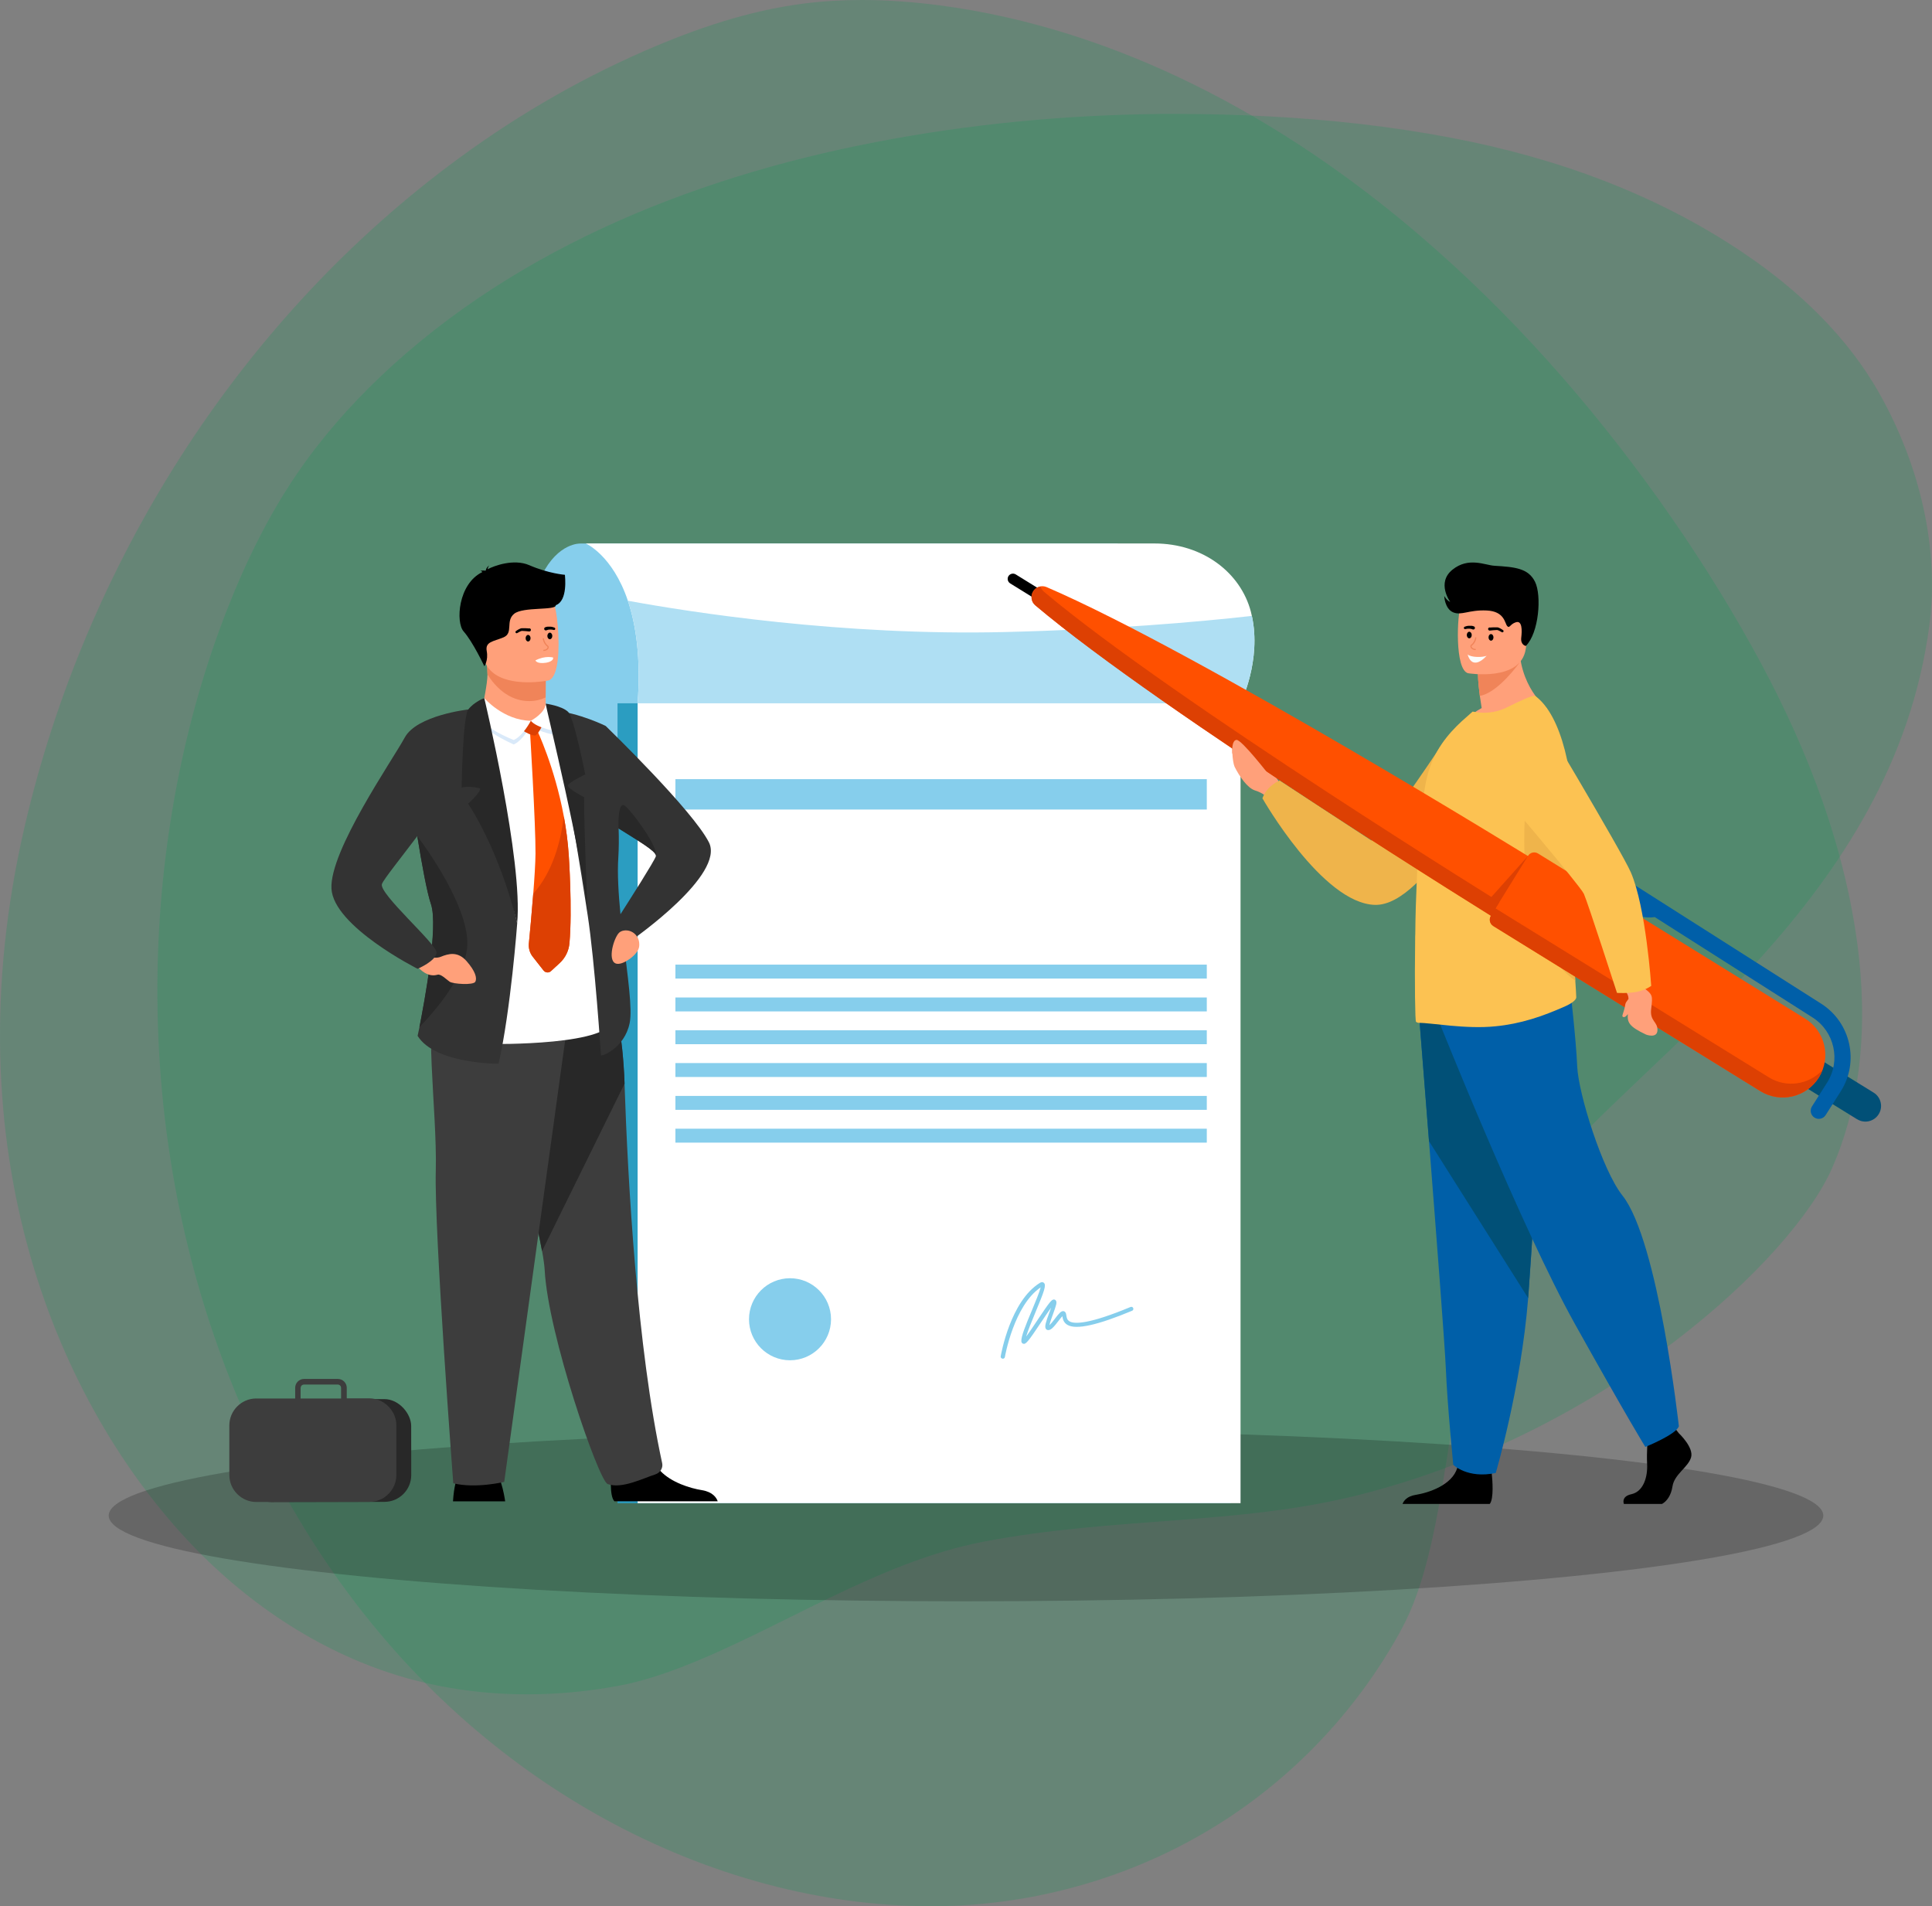 <?xml version="1.0" encoding="UTF-8"?><svg id="Layer_2" xmlns="http://www.w3.org/2000/svg" viewBox="0 0 281.7 277.9"><rect x="0" y="0" width="281.7" height="277.9" fill="#808080" stroke="none"/><defs><style>.cls-1{fill:#f08459;}.cls-1,.cls-2,.cls-3,.cls-4,.cls-5,.cls-6,.cls-7,.cls-8,.cls-9,.cls-10,.cls-11,.cls-12,.cls-13,.cls-14,.cls-15,.cls-16,.cls-17,.cls-18,.cls-19,.cls-20{stroke-width:0px;}.cls-2{fill:#d9e9f9;}.cls-4{fill:#009e54;}.cls-4,.cls-5{opacity:.2;}.cls-6{fill:#dd4003;}.cls-7{fill:#333;}.cls-8{fill:#fff;}.cls-9{fill:#afdff3;}.cls-10{fill:#005fa8;}.cls-11{fill:#3d3d3d;}.cls-12{fill:#2b9dc1;}.cls-13{fill:#fcc252;}.cls-14{fill:#ff5000;}.cls-15{fill:#efb44b;}.cls-16{fill:#282828;}.cls-17{fill:#86ceec;}.cls-18{fill:#015077;}.cls-19{fill:#ffa07a;}.cls-20{fill:#fcfcfc;}</style></defs><g id="Layer_1-2"><path class="cls-4" d="M171.7,16.6c-13.91,0-27.8,1.17-41.48,3.64-27.41,4.93-54.52,15.46-74.72,34.63-4.54,4.32-8.69,9.05-12.2,14.2-4.33,6.34-7.66,13.27-10.42,20.38-3.81,9.88-6.45,20.14-8.05,30.48-5.61,36.21,1.23,74.77,21.47,105.92,22.65,34.85,58.07,52.05,89.44,52.05.24,0,.47,0,.71,0,14.93-.12,29.85-4.51,42.39-12.71,10.58-6.92,19.37-16.43,25.45-27.56,1.73-3.17,2.95-6.77,3.93-10.65,4.38-17.28,3.83-39.61,16.44-54.92,15.55-18.88,51.33-40.99,56.64-80.77,1.52-11.42-1.42-23.48-7.21-33.82-4.71-8.41-11.91-15.21-19.8-20.54-12.78-8.64-27.4-13.94-42.71-16.85-8.8-1.67-17.78-2.66-26.69-3.12-4.39-.23-8.79-.35-13.19-.35"/><path class="cls-4" d="M125.69,0c-2.84,0-5.68.16-8.5.52-8.05,1.03-15.77,3.66-23.16,6.88-10.3,4.49-19.89,10.2-28.7,16.84C34.55,47.41,12.48,82.26,3.6,120.46c-11.03,47.45,5.05,84.46,24.29,104.66,8.52,8.94,19.24,16.05,31.19,19.46,5.79,1.65,11.78,2.43,17.79,2.43,4.46,0,8.94-.43,13.35-1.25,3.01-.56,6.02-1.52,9.05-2.68,14.31-5.49,28.67-15.39,44.25-18.35,19.19-3.63,36.97-2.37,54.49-6.76,36.33-9.1,63.35-34.46,69.15-47.73,4.73-10.83,5.18-23.11,3.36-34.7-2.27-14.45-7.81-28.17-14.97-41.08-4.13-7.45-8.73-14.68-13.67-21.61-10.12-14.18-21.72-27.28-34.95-38.59C187.01,17.21,162.96,4.18,136.94.77c-3.73-.48-7.5-.77-11.25-.77"/><ellipse class="cls-5" cx="140.85" cy="220.95" rx="125" ry="12.5"/><path class="cls-17" d="M84.61,79.24s-12.91-.63-6.06,38.73c0,0,4.61,13.36-1.21,21.97h85.64v-60.7h-78.37Z"/><rect class="cls-12" x="90.04" y="102.53" width="89.41" height="116.61"/><rect class="cls-8" x="92.97" y="102.53" width="87.91" height="116.61"/><path class="cls-8" d="M180.88,102.53h0s-87.91,0-87.91,0c.49-6.65-.25-11.48-1.42-14.95-2.25-6.68-6.14-8.35-6.14-8.35h82.91c7.08,0,12.56,4.26,14.06,9.92.06.21.11.42.15.64,1.42,6.47-1.59,12.62-1.65,12.74Z"/><path class="cls-9" d="M180.88,102.53h0s-87.91,0-87.91,0c.49-6.65-.25-11.48-1.42-14.95,8.98,1.65,31.24,5.15,55.05,4.56,15.41-.38,27.58-1.41,35.93-2.35,1.42,6.47-1.59,12.62-1.65,12.74Z"/><rect class="cls-17" x="98.48" y="113.59" width="77.48" height="4.43"/><rect class="cls-17" x="98.48" y="140.63" width="77.48" height="2.03"/><rect class="cls-17" x="98.48" y="145.42" width="77.48" height="2.03"/><rect class="cls-17" x="98.48" y="150.2" width="77.48" height="2.03"/><rect class="cls-17" x="98.48" y="154.98" width="77.48" height="2.03"/><rect class="cls-17" x="98.48" y="159.77" width="77.48" height="2.03"/><rect class="cls-17" x="98.48" y="164.55" width="77.48" height="2.03"/><path class="cls-17" d="M121.17,192.33c0,3.3-2.68,5.98-5.98,5.98s-5.98-2.68-5.98-5.98,2.68-5.98,5.98-5.98,5.98,2.68,5.98,5.98Z"/><path class="cls-17" d="M146.2,198.07s-.03,0-.05,0c-.16-.03-.27-.18-.24-.34.06-.33,1.42-8.06,5.71-10.7.31-.19.5-.09.58-.01.38.32.09,1.14-1.2,4.24-.51,1.23-1.12,2.7-1.38,3.59.46-.6,1.14-1.62,1.68-2.44,1.7-2.55,2.03-2.96,2.36-2.96.12,0,.23.06.3.16.18.26.04.69-.42,1.96-.18.49-.45,1.23-.53,1.63.24-.22.6-.69.82-.97.59-.77.89-1.13,1.24-1.08.07.01.25.06.34.3.04.1.05.21.07.33.05.31.1.65.47.86.74.42,2.89.4,8.89-2.1.15-.06.33,0,.39.16.06.15,0,.33-.16.39-5.06,2.11-8.14,2.79-9.41,2.07-.62-.35-.71-.93-.76-1.28-.17.18-.41.49-.58.71-.65.85-1.08,1.35-1.51,1.32-.13-.01-.25-.08-.32-.19-.21-.33,0-.97.51-2.36.08-.22.18-.48.26-.72-.41.57-.98,1.41-1.44,2.1-1.9,2.85-2.24,3.27-2.63,3.16-.06-.02-.25-.09-.27-.37-.04-.67.58-2.22,1.54-4.5.48-1.16,1.12-2.69,1.28-3.35-3.9,2.62-5.21,10.08-5.22,10.15-.02.15-.15.25-.29.25Z"/><path class="cls-19" d="M79.56,101.69v.89s.24,2.79-3.2,3.2c-3.44.41-6.26.36-6.17-1.8.31-1.67.87-4.26.89-5.64,0-.51-.03-1.06-.12-1.67l6.67-.13,1.96.32-.03,4.83Z"/><path class="cls-1" d="M79.59,96.85l-.03,4.83c-.71.33-1.51.53-2.4.53-3.06,0-5.05-2.25-6.08-3.88,0-.51-.03-1.06-.12-1.67l6.67-.13,1.96.32Z"/><path class="cls-19" d="M70.44,95.59c.77,4.16,6.15,4.03,8.47,3.77.65-.07,1.06-.16,1.06-.16.74-.2,1.15-1.36,1.34-2.88.38-3.01-.1-7.42-.61-8.55-.76-1.7-2.21-3.54-7.62-2.21-5.41,1.33-3.64,4.7-2.65,10.03Z"/><path class="cls-3" d="M66.05,218.88h7.61c-.06-.4-.25-1.61-.61-2.73-.12-.39-.27-.77-.43-1.1-.74-1.48-5.44-.54-5.44-.54,0,0-.44.37-.78,1.8-.15.63-.28,1.47-.35,2.56Z"/><path class="cls-3" d="M89.06,216.47c.02,1.04.15,2.02.53,2.4h15.06c-.19-.54-.73-1.36-2.28-1.62-1.76-.28-4.5-1.13-6.09-2.82-.57-.6-.99-1.31-1.18-2.14-.71-3.15-5.86.97-5.86.97,0,0-.21,1.66-.17,3.2Z"/><path class="cls-11" d="M79.04,182.38c.21,1.16.34,2.1.38,2.78.48,9.34,7.86,30.69,9.18,31.19,2.04.77,5.26-.87,6.94-1.4.7-.22,1.17-.93,1.01-1.64-3.66-16.81-5-41.01-5.49-55.33-.25-7.22-1.49-12.2-1.49-12.2,0,0-18-4.8-18.11,1.27-.09,5.38,5.96,26.47,7.57,35.34Z"/><path class="cls-16" d="M79.04,182.38l12.03-24.41c-.25-7.22-1.49-12.2-1.49-12.2,0,0-18-4.8-18.11,1.27-.09,5.38,5.96,26.47,7.57,35.34Z"/><path class="cls-11" d="M83.04,147.06l-9.52,68.98s-4.18,1.01-7.43.2c0,0-2.79-36.69-2.55-45.56.23-8.87-2-23.73.51-25.37,2.51-1.64,18.99,1.75,18.99,1.75Z"/><path class="cls-3" d="M82.37,83.8s-2.38-.18-5.19-1.4c-2.28-.99-5.16.1-6.09.59.03-.15.09-.36.23-.56,0,0-.42.3-.48.71-.04.03-.06.05-.05.06,0,0-.48-.09-.78.05,0,0,.21-.03.29.11,0,.01.02.03.03.04-3.56,1.72-3.89,7.34-2.74,8.64,1.38,1.56,3.03,5.09,3.03,5.09,0,0,.6-.83.35-2.21-.25-1.38.94-1.38,2.44-2,1.5-.63.25-2.38,1.56-3.44,1.31-1.06,6.13-.44,6.07-1.25,1.79-.65,1.33-4.23,1.33-4.42Z"/><path class="cls-8" d="M69.38,105.18l2.19,47.02s18.29.3,17.77-3.84c-.52-4.14-6.59-41.74-6.59-41.74l-13.37-1.44h0Z"/><path class="cls-7" d="M62.85,131.83c1.09,3.26-.96,14.22-1.69,17.93-.16.78-.27,1.25-.27,1.25,2.53,4.12,11.81,4.07,11.81,4.07,1.78-7.89,2.71-20.44,2.71-20.44l-7.12-31.2-8.96,8.28s.68,5.05,1.52,10.19c.66,4.07,1.41,8.21,2,9.94Z"/><path class="cls-8" d="M78.07,96.28s.17.54,1.53.34c0,0,1.14-.16,1.05-.76,0,0-1.14-.34-2.58.42Z"/><path class="cls-7" d="M88.35,105.85s0,0,0,.02c.43.42,12.64,12.27,15.01,16.92,2.41,4.71-11.01,14.09-11.01,14.09,0,0-.86.34-1.46.21.63,5.21,1.34,10.01.92,12.06-.76,3.71-4.19,4.95-4.19,4.67,0-.09-.88-13.52-1.94-20.45-2.33-15.39-5.12-29.84-5.12-29.84,3.99.41,7.78,2.32,7.78,2.32ZM95.62,124.82s.02-.05.02-.07c0-.68-2.59-2.18-5.39-3.94-.04-.04-.05-.05-.05-.05,0,0,0,0,0,0,.05,1.44.04,2.86-.04,4.18-.16,2.44.02,5.37.31,8.34,1.33-2.08,4.9-7.68,5.16-8.44Z"/><path class="cls-2" d="M68.86,103.37c-.02-.45,2.1-1.07,2.1-1.07,0,0,2.43,3.37,6.44,3.43,0,0-1.14,2.22-2.49,2.8,0,0-5.92-2.5-6.06-5.16Z"/><path class="cls-14" d="M83.03,137.52c-.1,1.1-.6,2.12-1.41,2.87l-1.28,1.18c-.32.3-.82.25-1.09-.09l-1.58-2.01c-.42-.54-.62-1.22-.56-1.9.15-1.52.42-4.44.64-7.27.18-2.29.32-4.51.33-5.86.03-4.32-.82-18.08-.82-18.08l1.03.05s2.57,5.34,3.92,12.61c.33,1.79.59,3.69.72,5.67,0,0,.54,7.86.1,12.83Z"/><path class="cls-6" d="M83.03,137.52c-.1,1.1-.6,2.12-1.41,2.87l-1.28,1.18c-.32.3-.82.25-1.09-.09l-1.58-2.01c-.42-.54-.62-1.22-.56-1.9.15-1.52.42-4.44.64-7.27,2.86-3.21,4.02-7.65,4.46-11.28.33,1.79.59,3.69.72,5.67,0,0,.54,7.86.1,12.83Z"/><path class="cls-2" d="M77.4,105.66s2.12-1.26,2.13-2.62c0,0,1.37-.17,1.97.49,0,0,.5,2.34-.16,3.7,0,0-3.06-.47-3.94-1.57Z"/><path class="cls-6" d="M75.96,105.46l2.88-.69s.38.03.37.5c-.01.47-.81,1.84-1.17,1.95-.35.11-2.76-.81-2.08-1.76Z"/><path class="cls-8" d="M69.19,103.14c-.02-.45,1.42-1.37,1.42-1.37,0,0,2.78,3.25,6.79,3.31,0,0-1.14,2.22-2.49,2.8,0,0-5.59-2.07-5.72-4.74Z"/><path class="cls-8" d="M77.4,105.08s2.15-1.14,2.15-2.5c0,0,1.3.57,1.9,1.24,0,0,.55,1.48-.11,2.83,0,0-3.06-.47-3.94-1.57Z"/><path class="cls-19" d="M93.21,137.64c0-1.2-1.05-2.16-2.24-1.98-.33.05-.63.19-.83.46-.82,1.09-1.59,4.24-.15,4.39.59.06,1.34-.35,1.93-.79.59-.45,1.29-1.15,1.29-1.9v-.18Z"/><path class="cls-16" d="M61.15,149.76c2.62-2.73,7.15-8.1,6.99-12.51-.21-6.17-7.3-15.36-7.3-15.36.66,4.07,1.41,8.21,2,9.94,1.09,3.26-.96,14.22-1.69,17.93Z"/><path class="cls-19" d="M61.23,139.02s1.89.94,3.03.47c1.14-.47,2.49-.83,3.77.63,1.28,1.46,1.55,2.47,1.28,3-.27.54-3.25.34-3.75,0-.49-.34-1.28-1.17-1.77-1.02-1.37.4-2.52-.65-3.17-1.48-.39-.5.66-.75.61-1.61Z"/><path class="cls-7" d="M68.29,103.43s-7.51.83-9.28,4.1c-1.77,3.27-10.98,16.52-10.68,22.03.3,5.51,12.56,11.68,12.56,11.68,0,0,2.72-1.15,2.76-2.38.04-1.23-8.48-8.61-7.96-9.99.52-1.38,9.89-12.27,10.8-15.86.9-3.59,1.8-9.58,1.8-9.58Z"/><path class="cls-16" d="M90.19,120.75s.02.02.05.05c2.8,1.77,5.39,3.26,5.39,3.94.37-1.2-3.26-6.19-4.44-7.21-1.2-1.03-1,3.21-1,3.21Z"/><path class="cls-16" d="M70.61,101.77s5.7,23.87,4.79,32.87c0,0-2.1-9.61-7.14-17.48,0,0,1.84-1.62,1.74-2.22,0,0-1.37-.41-2.69-.13,0,0,.15-10.29.97-11.38.83-1.09,2.32-1.66,2.32-1.66Z"/><path class="cls-16" d="M79.56,102.58c-.08.04,5.65,23.33,6.13,30.79,0,0-.57-13.31-.52-17.14,0,0-2.37-1.25-2.37-1.69s2.53-1.63,2.53-1.63c0,0-1.6-8.19-2.47-9.1-.87-.9-3.3-1.23-3.3-1.23Z"/><rect class="cls-16" x="35.61" y="203.98" width="24.34" height="14.98" rx="3.91" ry="3.91" transform="translate(-.25 .06) rotate(-.07)"/><path class="cls-11" d="M57.25,205.84h0c-.62-1.07-1.73-1.83-3.02-1.96h0s0,0,0,0c-.13-.01-.25-.02-.38-.02h-3.29s0-1.54,0-1.54c0-.34-.14-.67-.38-.91-.25-.24-.57-.38-.92-.38h-.86s-3.45,0-3.45,0h-.62c-.71,0-1.29.58-1.29,1.3v1.55s-5.68,0-5.68,0c-2.16,0-3.92,1.77-3.92,3.93v7.24c.01,2.16,1.78,3.92,3.94,3.92l16.49-.02c.29,0,.57-.03.85-.09h0s0,0,0,0c.44-.1.85-.27,1.22-.5,1.11-.7,1.86-1.93,1.85-3.34v-7.24c0-.71-.2-1.37-.53-1.94ZM43.84,202.33c0-.22.14-.4.34-.46.05-.01.09-.02.14-.02h.73s2.72,0,2.72,0h1.48c.27,0,.48.21.48.48v1.55s-5.9,0-5.9,0v-1.54Z"/><path class="cls-19" d="M179.98,111.72c.74,1.49,1.92,3.18,3.02,3.52,1.24.38,1.81,1.05,1.81,1.05l.9-.66,1.08-.79s-.04-.12-.12-.33c-.08-.2-.19-.48-.34-.78,0,0-.4-.41-.24-1,.16-.59.02-1.46-.4-1.96-.42-.49-.91-1.77-1.13-1.71-.53.15.46,1.87.27,2.23-.18.32-.45.25-.5.23,0,0,0,0,0,0-1.57-.5-3.76-3.87-4.52-3.31-.28.21-.12,2.88.19,3.51Z"/><path class="cls-15" d="M210.58,108.01s-7.33,11.22-10.62,14.52l-13.37-8.74s-1.82.68-2.52,2.59c0,0,8.73,15.34,16.41,15.54,7.68.2,17.2-20.08,17.2-20.08l-7.11-3.83Z"/><path class="cls-3" d="M236.78,219.25h5.56c.7-.38,1.32-1.25,1.52-2.55.27-1.79,2.28-2.77,2.71-4.23.43-1.46-1.79-3.53-1.79-3.53l-.37-.48-.39-.5-3.69.87s-.09.88-.15,2c-.04.81-.06,1.74-.02,2.56.11,1.95-.55,4.06-2.28,4.44-1.28.28-1.23,1.04-1.11,1.42Z"/><path class="cls-3" d="M204.5,219.25h12.72c.61-.75.39-3.5.29-4.4-.02-.18-.03-.29-.03-.29,0,0-4.34-3.47-4.94-.81-.02.08-.04.16-.06.25-.75,2.49-4.12,3.62-6.07,3.93-1.27.21-1.73.86-1.91,1.32Z"/><path class="cls-10" d="M206.93,148.25s.66,8.23,1.43,18.12c1.05,13.44,2.32,29.94,2.45,33.07.22,5.43,1.09,14.11,1.09,14.11,0,0,2.06,2.06,6.19,1.19,0,0,3.68-12.4,4.73-25.51.02-.21.03-.43.05-.65.98-13.35,2.5-41.47,2.5-41.47l-18.43,1.14Z"/><path class="cls-18" d="M206.93,148.25s.66,8.23,1.43,18.12l14.45,22.86c.02-.21.03-.43.05-.65.98-13.35,2.5-41.47,2.5-41.47l-18.43,1.14Z"/><path class="cls-10" d="M209.94,149.23s11.89,29.8,19.7,43.8c7.82,14,10.26,17.91,10.26,17.91,0,0,4.48-1.79,4.89-3.01,0,0-2.99-27.04-8.22-33.63-2.96-3.72-6.43-14.9-6.6-18.81-.16-3.91-1.06-11.64-1.06-11.64l-18.97,5.37Z"/><path class="cls-19" d="M212.9,105.78c4.65,1.47,12.68-2.49,12.68-2.49,0,0-4.28-3.21-4.06-9.9l-3.59,2.89-2.44,1.97s.01,1.16.28,3.19c.07.53.16,1.13.27,1.78-1.99,1.09-3.14,2.56-3.14,2.56Z"/><path class="cls-1" d="M215.49,98.26s.01,1.16.28,3.19c2.7-.46,5.77-4.83,5.77-4.83-1.38-.4-2.58-.47-3.61-.32l-2.44,1.97Z"/><path class="cls-19" d="M214.07,98.15s7.67,1.27,8.39-3.52c.72-4.79,2.2-7.85-2.67-8.87-4.87-1.02-6.1.67-6.73,2.21-.63,1.54-.97,9.72,1.01,10.18Z"/><path class="cls-13" d="M206.42,148.93c.14.12.3.19.49.19,1.74-.02,6.83.95,11.14.5,3.63-.35,6.84-1.42,10.29-2.97.46-.21,1.51-.77,1.49-1.28-.02-.56-.07-1.37-.14-2.4-.24-3.56-.67-9.68-.25-16.75.07-1.32.11-2.62.12-3.9.04-9.57-1.86-17.99-5.68-20.84-.33-.23-2.33.74-4.16,1.65-1.7.84-3.4.93-5,.61l-1.6,1.42c-1.95,1.81-4.09,4.28-5.02,8.02-.79,3.19-1.26,8.93-1.51,14.89-.12,2.7-.21,5.42-.23,8v.09c-.02.26-.02.54-.02.79-.09,6.63,0,11.89.12,11.98Z"/><path class="cls-15" d="M229.68,142.98c-.24-3.56-.67-9.68-.25-16.75.07-1.32.11-2.62.12-3.9-1.59-3.85-2.89-6.65-2.89-6.65h-4.01s-2.94,20.06,7.03,27.3Z"/><path class="cls-3" d="M222.47,94.17s-.79-.13-.66-1.22c.13-1.08.13-2.5-.76-2.24-.88.26-.93.97-1.29.56-.36-.41-.37-2.15-2.99-2.27-2.62-.12-3.69.79-4.91.26-1.22-.54-1.28-2.38-1.28-2.38,0,0,.35.66.87.87,0,0-2.04-2.78.32-4.69,2.36-1.91,4.76-.66,6.12-.58,3,.18,4.95.36,5.93,2.34.98,1.97.58,7.46-1.35,9.36Z"/><path class="cls-3" d="M147.29,85.05l7.21,4.46.81-1.31-7.21-4.46c-.36-.22-.83-.11-1.06.25h0c-.22.36-.11.83.25,1.06Z"/><path class="cls-14" d="M224.49,125.85l-1.93,4.66.04.02-.09.11-.05.13-.04-.02-3.31,3.81s-49.54-30.6-68.15-46.32c-.6-.5-.73-1.37-.32-2.03h0c.41-.66,1.24-.93,1.96-.62,22.37,9.62,71.89,40.26,71.89,40.26Z"/><path class="cls-6" d="M151.71,85.5c.09.28.25.54.49.75,18.61,15.71,68.15,46.32,68.15,46.32l2.61-3.02-.4.98.04.02-.09.11-.05.13-.04-.02-3.31,3.81s-49.54-30.6-68.15-46.32c-.6-.5-.73-1.37-.32-2.03.25-.4.64-.65,1.08-.72Z"/><path class="cls-18" d="M270.79,163.18l-8.58-5.3,2.4-3.89,8.58,5.3c1.07.66,1.41,2.07.74,3.14h0c-.66,1.07-2.07,1.41-3.14.74Z"/><path class="cls-14" d="M217.73,135l38.94,24.07c2.92,1.8,6.74.9,8.55-2.02h0c1.8-2.92.9-6.74-2.02-8.55l-38.94-24.07c-.5-.31-1.16-.16-1.47.35l-5.41,8.74c-.31.5-.15,1.16.35,1.47Z"/><path class="cls-6" d="M265.74,155.99c-.14.36-.31.72-.52,1.06h0c-1.8,2.92-5.63,3.82-8.55,2.02l-38.94-24.07c-.5-.31-.66-.97-.35-1.47l.68-1.1,39.85,24.63c2.57,1.59,5.85,1.07,7.83-1.07Z"/><path class="cls-10" d="M229.68,126.33l3.85,2.45c.39,1.34,1.47,2.73,3.06,3.74,1.59,1.01,3.31,1.4,4.69,1.18l23,14.63c3.21,2.04,4.16,6.31,2.12,9.51l-2.2,3.46c-.35.55-.19,1.28.36,1.63.55.35,1.28.19,1.63-.36l2.2-3.46c2.74-4.31,1.46-10.04-2.84-12.78l-34.59-22c-.55-.35-1.28-.19-1.63.36-.35.55-.19,1.28.36,1.63Z"/><polygon class="cls-6" points="217.98 134.1 218.06 132.42 222.78 124.8 216.15 132.23 217.98 134.1"/><path class="cls-19" d="M237.44,145.62c0-.09,0-.18-.02-.28-.04-.48-.93-1.67-.93-1.67l2.25-1.17.89,1.47c1.35,1.07,1.37,1.09,1.12,3.14-.21,1.78.95,1.8.92,3.07-.03,1.27-1.66.65-1.66.65-2.53-1.19-2.74-1.79-2.66-2.99-.24.34-.51.54-.74.39-.2-.13.2-.65.38-1.85.03-.18.24-.48.45-.74Z"/><path class="cls-13" d="M238.78,144.58c-1.44.28-3.01.17-3.01.17,0,0-4.28-13.23-4.83-14.44-.55-1.21-12.72-15.51-12.72-15.51l5.07-12.69s13.16,21.98,14.5,25.07c2.21,5.1,2.97,16.55,2.97,16.55,0,0-.85.62-1.98.84Z"/><path class="cls-19" d="M179.66,109.82s-.12-1.95.65-1.95,4.68,5.05,4.68,5.05l-.31,1.09-5.02-4.19Z"/><path class="cls-3" d="M214.59,92.58c0,.27-.16.48-.36.48s-.36-.22-.36-.48.16-.48.36-.48.36.22.36.48Z"/><path class="cls-3" d="M217.76,92.92c0,.27-.16.48-.36.48s-.36-.22-.36-.48.16-.48.36-.48.36.22.36.48Z"/><path class="cls-3" d="M213.52,91.38c.12-.05.23-.08.34-.11.11-.02.22-.04.34-.04.11,0,.23,0,.35,0,.12.01.24.04.36.09h0c.12.05.18.19.13.31-.05.12-.19.18-.3.13,0,0-.01,0-.02,0-.14-.07-.32-.11-.5-.11-.09,0-.19,0-.28.01-.09.01-.19.03-.26.05h-.01c-.09.03-.19-.02-.22-.11-.03-.09.01-.18.09-.21Z"/><path class="cls-3" d="M217.2,91.49c.16,0,.32-.02.49-.03.16,0,.33-.01.5,0,.04,0,.09,0,.13,0,.02,0,.06,0,.09.01.03,0,.05.01.07.02.09.03.17.07.25.11.15.08.29.17.43.27.08.06.1.17.04.24-.05.08-.16.1-.23.05h0c-.13-.08-.27-.16-.4-.22-.07-.03-.14-.06-.2-.08h-.04s-.02-.01-.03-.01c-.03,0-.07,0-.11,0-.15,0-.31.02-.47.03-.16.02-.32.04-.48.05-.13.02-.24-.08-.26-.2-.02-.13.08-.24.2-.26,0,0,0,0,.01,0Z"/><path class="cls-1" d="M215.18,94.77c-.44,0-.71-.23-.77-.44-.04-.15,0-.29.13-.37.25-.17.55-.67.55-1.04h.17c0,.44-.33.99-.63,1.19-.08.05-.08.12-.06.18.05.15.27.32.6.32v.17Z"/><path class="cls-20" d="M213.99,95.41c.51.45,2.17.45,2.77.19-.91,1.02-2.22,1.7-2.77-.19Z"/><path class="cls-3" d="M79.81,92.71c0,.27.16.48.36.48s.36-.22.36-.48-.16-.48-.36-.48-.36.22-.36.48Z"/><path class="cls-3" d="M76.64,93.04c0,.27.16.48.36.48s.36-.22.36-.48-.16-.48-.36-.48-.36.22-.36.48Z"/><path class="cls-3" d="M80.88,91.51c-.12-.05-.23-.08-.34-.11-.11-.02-.22-.04-.34-.04-.11,0-.23,0-.35,0-.12.01-.24.04-.36.09h0c-.12.05-.18.19-.13.31.05.12.19.18.3.13,0,0,.01,0,.02,0,.14-.07.32-.11.5-.11.09,0,.19,0,.28.01.09.01.19.03.26.05h.01c.09.03.19-.02.22-.11.03-.09-.01-.18-.09-.21Z"/><path class="cls-3" d="M77.19,91.62c-.16,0-.32-.02-.49-.03-.16,0-.33-.01-.5,0-.04,0-.09,0-.13,0-.02,0-.06,0-.09.01-.03,0-.05.01-.07.02-.09.03-.17.07-.25.11-.15.08-.29.17-.43.27-.08.06-.1.17-.04.24.05.08.16.1.23.05h0c.13-.08.27-.16.4-.22.07-.03.14-.06.2-.08h.04s.02-.01.03-.01c.03,0,.07,0,.11,0,.15,0,.31.02.47.03.16.02.32.04.48.05.13.02.24-.08.26-.2.02-.13-.08-.24-.2-.26,0,0,0,0-.01,0Z"/><path class="cls-1" d="M79.22,94.9c.44,0,.71-.23.77-.44.04-.15,0-.29-.13-.37-.25-.17-.55-.67-.55-1.04h-.17c0,.44.33.99.63,1.19.08.05.08.12.06.18-.05.15-.27.32-.6.32v.17Z"/></g></svg>